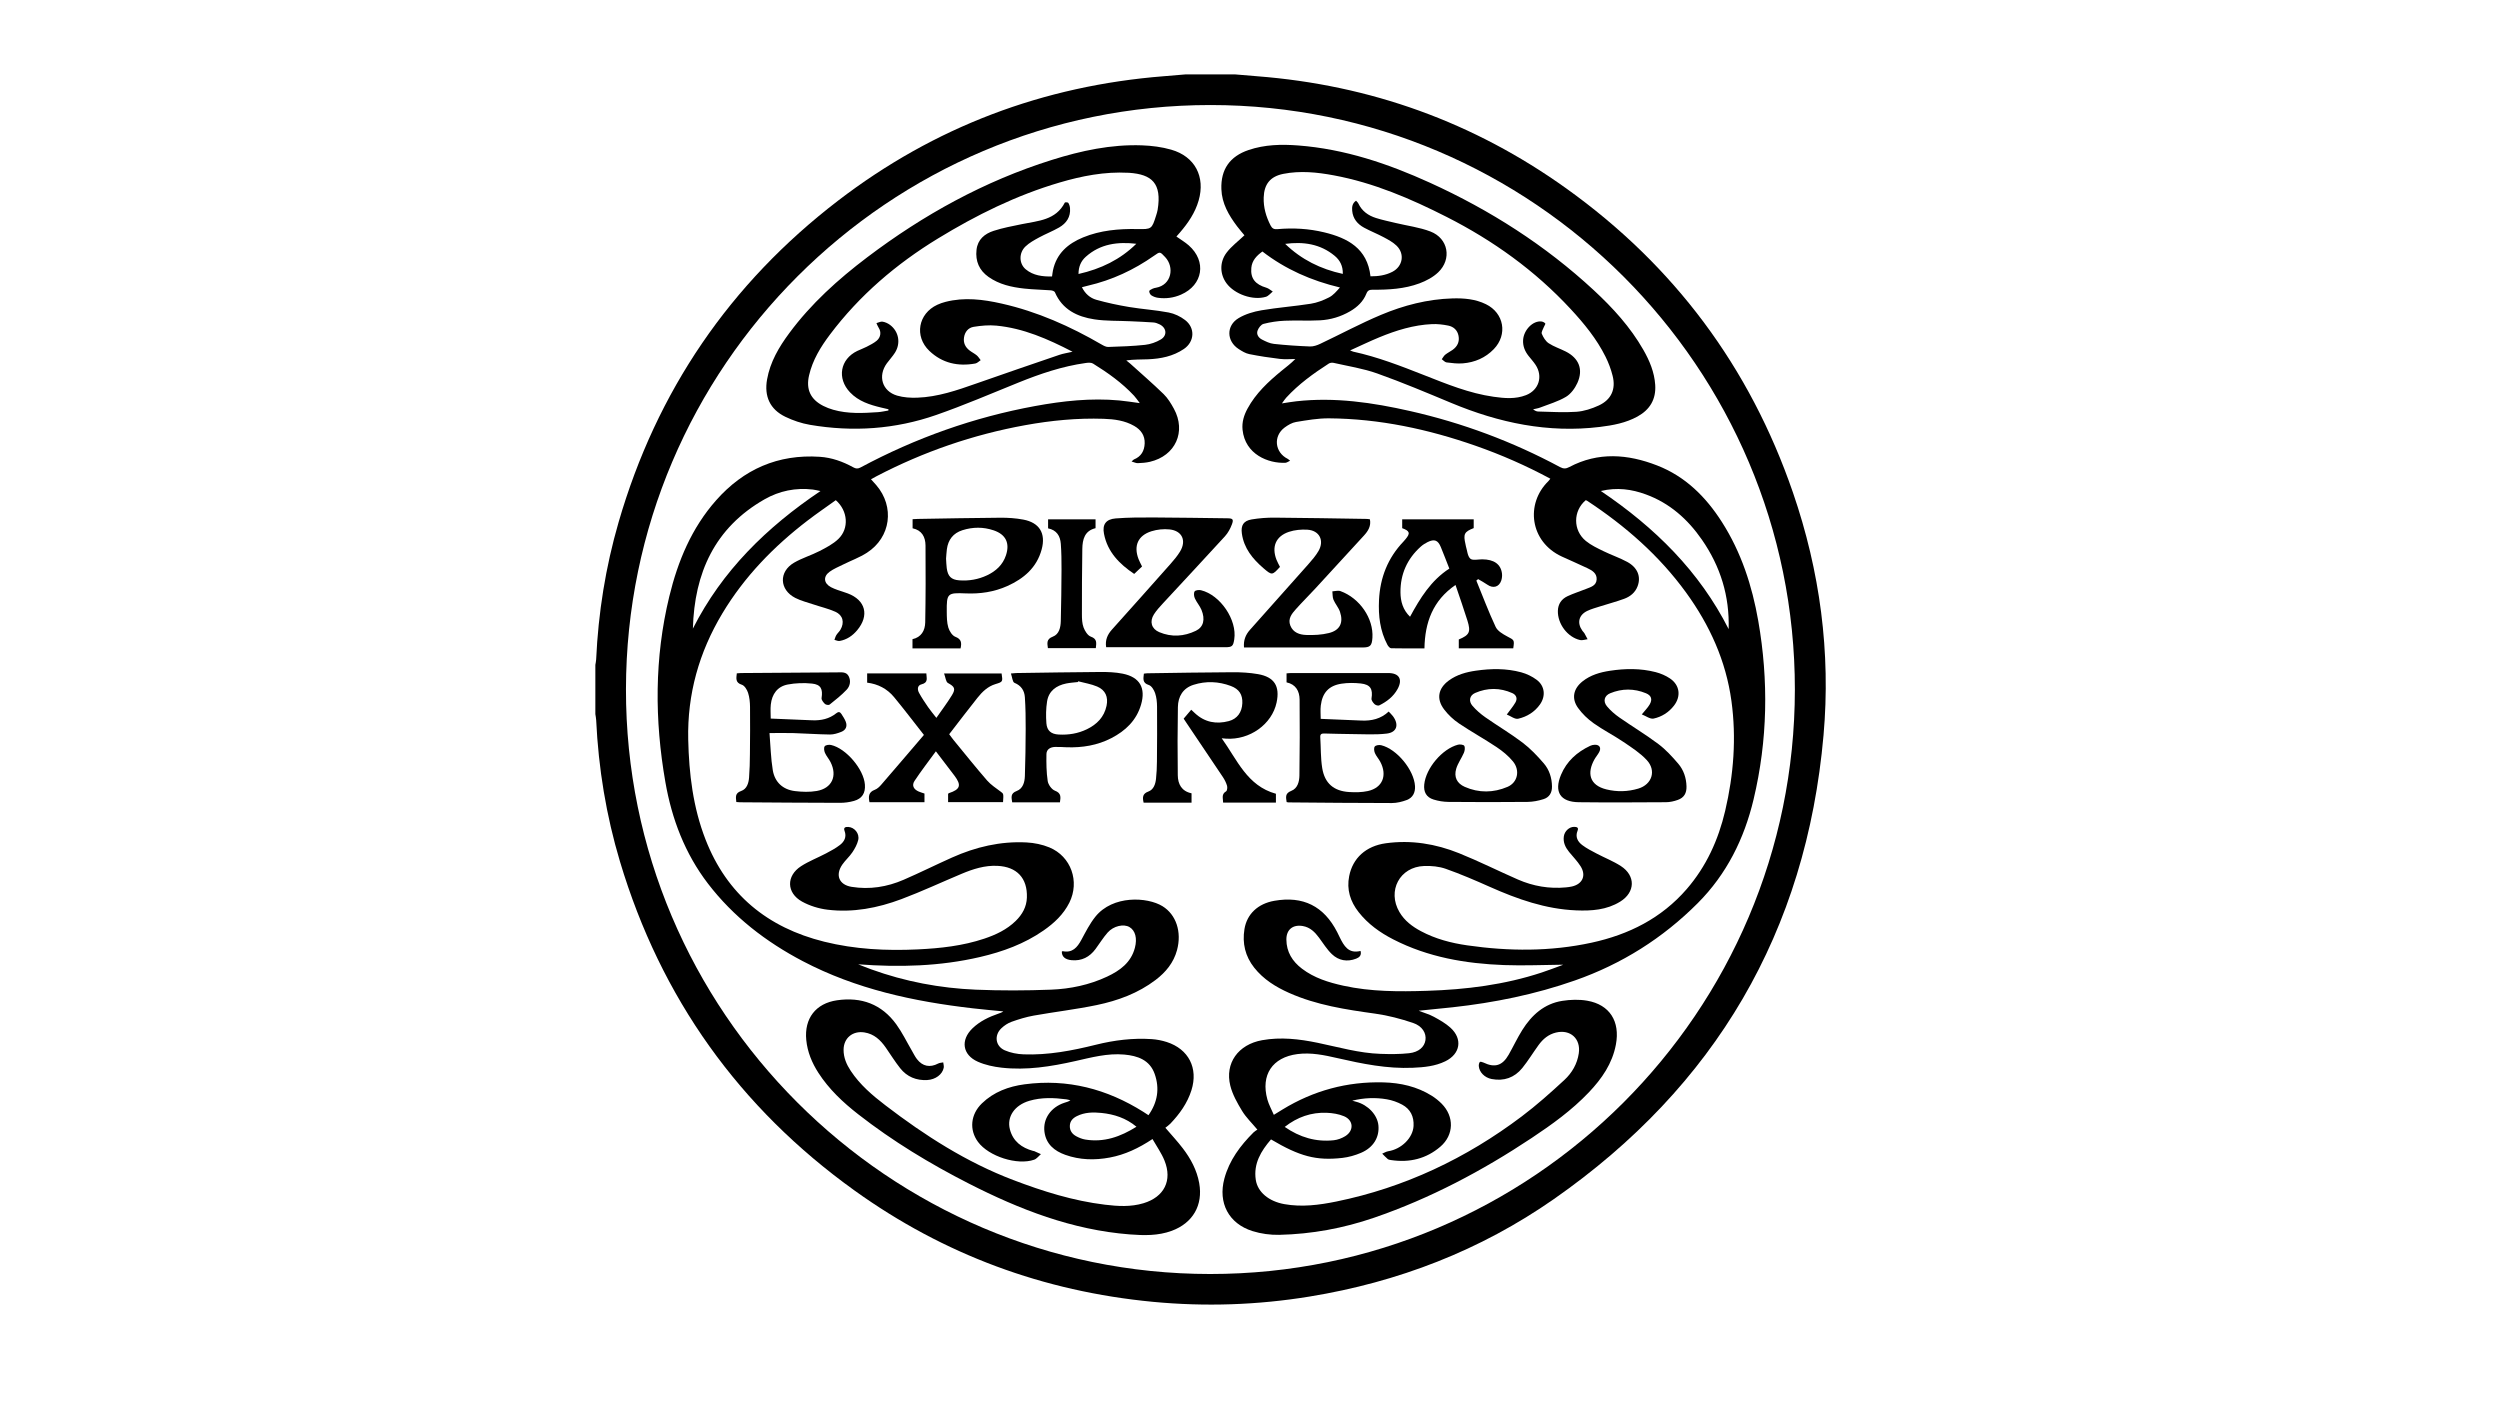 <?xml version="1.0" encoding="UTF-8"?><svg id="Layer_1" xmlns="http://www.w3.org/2000/svg" viewBox="0 0 1366 768"><g id="NQt9pS.tif"><g><path d="M674.82,40.65c3.98,.33,7.96,.69,11.95,1,62.01,4.79,118.48,25.12,169.01,61.28,58.9,42.15,100.32,97.63,123.89,166.19,14.78,42.99,20.69,87.3,16.71,132.59-9.45,107.47-59.17,191.94-147.42,253.52-40.19,28.04-85.04,45.31-133.45,53.21-28.42,4.64-56.96,5.61-85.65,2.87-59.73-5.71-114.18-25.81-162.87-60.76-63.08-45.27-105.91-105.28-128.22-179.75-7.55-25.21-11.78-51.03-13.02-77.33-.05-1.1-.3-2.19-.45-3.28,0-8.96,0-17.93,0-26.89,.15-1,.39-1.99,.44-3,1.16-25.45,5.16-50.46,12.25-74.92,20.78-71.69,60.81-130.42,120-175.79,52.5-40.24,112.01-62.74,178-67.95,3.98-.31,7.97-.66,11.95-1,8.96,0,17.92,0,26.89,0Zm-13.42,16.74c-175.94,0-319.1,143.05-319.37,319.12-.26,175.89,143.2,319.55,319.18,319.61,176.07,.06,319.4-143.16,319.51-319.28,.12-175.98-143.29-319.45-319.33-319.45Z"/><path d="M775.32,552.34c2.86,1.11,5.66,1.89,8.15,3.24,3.17,1.72,6.41,3.56,9.06,5.96,6.77,6.14,5.42,14.35-2.82,18.35-5.57,2.71-11.62,3.28-17.71,3.54-14.04,.62-27.65-2.16-41.22-5.27-7.19-1.65-14.41-3.18-21.88-2.21-13.69,1.79-20.1,11.37-16.41,24.79,.77,2.81,2.26,5.43,3.53,8.41,1.9-1.17,3.31-2.04,4.72-2.9,16.92-10.35,35.32-15.36,55.13-14.84,9.34,.25,18.33,2.25,26.39,7.28,1.96,1.22,3.82,2.71,5.45,4.35,6.95,7,6.78,17.07-.69,23.5-7.71,6.63-16.87,8.83-26.91,7.33-.64-.09-1.38-.19-1.85-.57-1.08-.89-2.02-1.95-3.02-2.94,1.1-.46,2.17-1.15,3.32-1.33,7.22-1.14,13.47-7.33,13.81-13.8,.28-5.15-1.72-9.22-6.22-11.65-2.57-1.39-5.49-2.43-8.37-2.92-6.26-1.08-12.57-.82-18.92,.75,.74,.2,1.49,.41,2.23,.61,6.44,1.73,11.55,7.19,12.08,12.93,.6,6.47-2.76,12.09-9.51,14.96-3.21,1.37-6.72,2.37-10.19,2.77-14.26,1.62-23.34-.83-38.99-10.11-5.46,6.35-9.66,13.23-8.32,22.1,1.01,6.69,7.11,11.75,15.6,13.27,9.54,1.71,19,.5,28.35-1.41,37.37-7.64,70.99-23.61,101.34-46.5,8.17-6.16,15.85-13.01,23.36-19.97,4.11-3.81,6.99-8.72,7.84-14.53,1.17-7.98-4.58-13.21-12.43-11.35-4.15,.99-7.15,3.54-9.56,6.86-3.01,4.15-5.68,8.57-8.89,12.54-4.28,5.28-10.03,7.29-16.75,6-3.84-.74-6.76-3.76-7-7.06-.06-.76,.13-1.71,.58-2.26,.22-.27,1.39,.04,2.01,.34,6.13,2.95,10.3,1.71,13.72-4.29,2.54-4.45,4.71-9.13,7.42-13.46,5.14-8.2,12.01-14.43,21.9-15.98,4.44-.69,9.19-.84,13.6-.08,12.29,2.14,18.05,11.32,15.68,23.94-1.95,10.42-7.71,18.69-14.81,26.16-9.26,9.74-20.09,17.52-31.22,24.92-26.98,17.93-55.43,33.01-86.12,43.56-16.76,5.76-34.09,8.96-51.82,9.35-4.85,.1-9.94-.59-14.57-2.04-13.07-4.11-18.95-15.45-15.4-28.67,2.7-10.05,8.72-18.05,15.94-25.26,.64-.64,1.49-1.09,2.1-1.52-3.07-3.69-6.18-6.65-8.33-10.19-2.63-4.33-5.25-8.96-6.46-13.81-3.05-12.3,4.29-22.52,17.4-24.87,10.16-1.82,20.29-.65,30.29,1.42,11.4,2.36,22.65,5.66,34.38,6.05,5.2,.17,10.46,.22,15.62-.35,5.32-.58,8.4-3.47,8.94-7.15,.55-3.75-1.67-7.69-6.84-9.42-6.67-2.24-13.58-4.07-20.53-5.04-16.11-2.24-32.12-4.66-47.13-11.34-7.31-3.26-14.02-7.41-19.08-13.81-4.92-6.23-6.58-13.33-5.32-21.06,1.35-8.28,7.4-13.89,16.3-15.46,15.72-2.78,27.1,2.89,34.38,17.13,.47,.91,.9,1.84,1.35,2.76,2.31,4.69,4.78,9.16,11.4,7.5,.69,2.49-.76,3.58-2.41,4.22-4.88,1.9-9.56,1.07-13.25-2.47-2.72-2.61-4.76-5.94-7.03-9-2.28-3.07-4.83-5.65-8.84-6.35-5.4-.95-9.03,1.9-8.99,7.39,.04,6.76,3.27,11.93,8.53,15.92,6.7,5.09,14.53,7.5,22.58,9.28,15.08,3.32,30.39,3.28,45.7,2.8,21.34-.67,42.4-3.28,62.77-10.02,3.8-1.26,7.54-2.7,11.31-4.08,.24-.09,.41-.35,.2-.17-10.44,.1-21.28,.61-32.1,.21-21.04-.78-41.56-4.28-60.56-14.02-7.28-3.73-13.86-8.43-18.98-14.96-4.56-5.81-6.59-12.29-5.13-19.64,1.95-9.86,9.16-16.44,20.02-17.94,13.82-1.91,27.23,.29,40.04,5.45,10.88,4.38,21.39,9.67,32.15,14.37,8.34,3.64,17.11,5.15,26.23,4.29,1.11-.11,2.23-.25,3.31-.5,5.76-1.34,7.87-6,4.7-11.03-1.77-2.82-4.19-5.23-6.3-7.84-2-2.47-3.33-5.18-2.87-8.48,.4-2.88,2.99-5.29,5.68-5.22,1.33,.03,2.58,.28,1.82,2.13-1.37,3.35,.09,5.96,2.59,7.84,2.43,1.84,5.21,3.23,7.92,4.66,4.36,2.3,9.03,4.11,13.15,6.78,8.16,5.28,7.93,14.33-.37,19.45-7.37,4.55-15.63,5.12-24.05,4.77-16.72-.69-32.1-6.14-47.19-12.86-7.91-3.52-15.88-6.96-24.03-9.84-3.68-1.3-7.88-1.69-11.82-1.55-13.37,.45-20.31,13.59-13.52,25.17,2.79,4.75,7.02,7.93,11.78,10.46,7.92,4.22,16.49,6.47,25.29,7.73,22.7,3.27,45.39,3.43,67.92-1.46,20.3-4.41,38.14-13.32,51.96-29.27,10.74-12.4,17.31-26.91,21.03-42.75,4.65-19.79,6.18-39.81,3.43-60.02-2.99-21.93-11.87-41.46-24.78-59.26-14.72-20.29-33.27-36.47-54.11-50.18-.22-.14-.48-.22-.71-.31-6.96,5.87-7.08,16.44,.05,22.29,2.83,2.32,6.3,3.94,9.63,5.57,4.26,2.09,8.81,3.62,12.97,5.87,5.7,3.09,7.64,8.1,5.66,13.33-1.32,3.48-4.05,5.64-7.36,6.85-4.28,1.57-8.7,2.72-13.05,4.11-2.39,.76-4.85,1.42-7.1,2.5-4.72,2.28-5.68,6.66-2.59,10.92,.33,.45,.78,.82,1.06,1.3,.62,1.06,1.16,2.16,1.73,3.24-1.38,.17-2.86,.74-4.13,.45-6.87-1.57-12.31-8.89-12.11-15.98,.1-3.75,2.01-6.44,5.26-7.97,3.28-1.54,6.77-2.61,10.13-3.97,2.57-1.03,5.65-1.77,5.8-5.26,.15-3.34-2.48-4.86-5.03-6.08-4.62-2.22-9.34-4.21-13.99-6.36-17.47-8.06-19.99-28.83-7.4-41.15,.39-.38,.68-.85,1.11-1.39-13.2-7.11-26.75-13.06-40.75-17.96-25.96-9.08-52.59-14.81-80.19-15.02-6-.05-12.04,1.02-17.99,1.99-2.19,.36-4.38,1.66-6.22,3.01-6.37,4.71-5.45,13.58,1.64,17.13,.31,.16,.56,.43,1.33,1.03-1.09,.49-1.81,1.08-2.56,1.12-9.3,.46-22.06-4.56-23.43-18.05-.42-4.15,.77-7.96,2.71-11.54,4.54-8.38,11.37-14.72,18.61-20.67,2.45-2.01,5.01-3.88,7.51-6.43-2.81,0-5.65,.27-8.42-.06-5.61-.67-11.22-1.51-16.76-2.63-2.03-.41-3.98-1.61-5.76-2.76-6.68-4.31-6.91-12.81-.03-16.91,3.72-2.22,8.23-3.55,12.55-4.28,8.91-1.51,17.96-2.16,26.89-3.57,3.43-.54,6.85-1.88,9.96-3.46,2.29-1.16,4.07-3.31,5.95-5.42-15.6-3.72-29.71-9.9-42.36-19.66-3.16,2.29-5.7,4.92-6.06,8.95-.52,5.77,2.13,9.05,8.23,10.84,1.26,.37,2.32,1.37,3.48,2.08-1.24,.99-2.33,2.45-3.74,2.88-7.13,2.15-17.19-1.43-21.57-7.43-3.57-4.89-3.87-11.48,.11-16.72,2.64-3.48,6.29-6.18,9.73-9.46-1.02-1.25-2.61-3.04-4.04-4.94-4.53-6.04-8.3-12.44-8.56-20.28-.36-10.8,4.6-17.89,14.86-21.37,8.84-3,17.97-3.19,27.13-2.49,25.36,1.94,49.06,9.93,72.01,20.38,32.83,14.95,62.94,34.13,89.46,58.7,10.44,9.67,20,20.14,27.11,32.6,3.4,5.96,6.03,12.2,6.48,19.17,.51,7.84-2.91,13.51-9.65,17.24-6.4,3.54-13.46,4.83-20.62,5.71-28.29,3.45-55.08-2.24-81.09-13.08-13.41-5.59-26.82-11.25-40.5-16.12-7.67-2.74-15.87-3.98-23.86-5.81-.81-.19-1.93-.06-2.61,.37-8.41,5.41-16.51,11.25-23.31,18.67-.72,.78-1.28,1.7-2.33,3.11,3.1-.46,5.45-.89,7.83-1.15,21.07-2.36,41.7,.68,62.16,5.32,28.7,6.5,56.05,16.71,81.98,30.63,1.88,1.01,3.22,.95,5.09-.04,15.79-8.36,31.9-7.08,47.9-.87,15.47,6,26.68,17.18,35.46,30.94,10.55,16.53,16.5,34.83,19.85,53.99,5.7,32.66,5.14,65.24-2.55,97.53-5.12,21.53-14.72,40.88-30.5,56.7-19.14,19.19-41.54,33.29-67.16,42.27-21.67,7.6-44,12.13-66.78,14.64-6.08,.67-12.16,1.24-18.46,1.88Zm-26.48-401.36c4.21,.02,8.23-.54,11.95-2.46,5.69-2.94,6.89-9.8,2.3-14.27-1.96-1.9-4.51-3.27-6.95-4.58-3.53-1.89-7.28-3.35-10.8-5.26-3.61-1.96-6.12-4.92-6.5-9.21-.18-2.04-.03-4.07,2.1-5.54,.48,.57,1.01,.98,1.26,1.52,1.96,4.19,5.43,6.61,9.65,7.94,3.54,1.12,7.2,1.87,10.82,2.74,6.32,1.52,12.91,2.33,18.93,4.64,9.75,3.74,11.81,15.07,4.22,22.31-2.8,2.67-6.55,4.65-10.22,6.02-8.22,3.07-16.93,3.53-25.64,3.48-1.7,0-2.66,.36-3.35,2.1-1.71,4.33-4.96,7.38-8.93,9.69-5.09,2.96-10.65,4.62-16.47,4.93-6.41,.34-12.86-.06-19.28,.22-3.87,.17-7.79,.75-11.54,1.72-1.35,.35-2.73,2.21-3.26,3.68-.73,2.04,.54,3.92,2.4,4.87,2.05,1.05,4.26,2.14,6.49,2.38,6.57,.72,13.18,1.16,19.78,1.41,1.83,.07,3.82-.62,5.52-1.42,11.11-5.25,21.96-11.1,33.27-15.85,12.41-5.21,25.43-8.59,39.04-8.99,6.3-.18,12.52,.34,18.29,3.17,9.9,4.84,11.96,16.61,4.29,24.55-4.6,4.76-10.39,7.25-16.91,7.77-2.94,.24-5.95-.13-8.89-.51-.93-.12-1.75-1.14-2.62-1.75,.62-.83,1.1-1.83,1.88-2.46,1.22-.99,2.68-1.69,3.97-2.6,2.68-1.89,3.94-4.45,3.3-7.74-.6-3.09-2.7-4.98-5.61-5.57-2.89-.59-5.91-.94-8.84-.81-10.09,.45-19.62,3.41-28.88,7.23-5.22,2.15-10.3,4.62-15.92,7.15,.99,.39,1.33,.58,1.68,.66,13.35,2.89,26.03,7.83,38.69,12.81,12.41,4.88,24.75,9.97,38.07,11.85,5.93,.84,11.92,1.37,17.69-.89,7.03-2.75,9.38-10.25,5.21-16.56-1.13-1.7-2.52-3.23-3.8-4.84-2.04-2.57-3.22-5.44-3-8.79,.37-5.52,5.43-10.62,10.05-10.05,.75,.09,1.61,.53,2.07,1.09,.2,.25-.51,1.2-.75,1.86-.46,1.27-1.55,2.83-1.16,3.77,.8,1.93,2.07,4.05,3.75,5.16,2.85,1.87,6.21,2.95,9.28,4.5,7.26,3.65,9.76,9.82,6.4,17.23-1.32,2.91-3.58,5.99-6.25,7.57-4.33,2.57-9.33,4.01-14.08,5.84-1.23,.48-2.58,.65-3.87,.96,.97,.75,1.85,1.19,2.74,1.21,6.98,.15,13.99,.64,20.93,.15,4.16-.3,8.43-1.69,12.25-3.46,6.83-3.16,9.39-8.92,7.55-16.19-.9-3.58-2.22-7.13-3.87-10.44-4.86-9.78-11.73-18.15-19.11-26.11-19.44-20.97-42.29-37.36-67.72-50.28-19.68-9.99-39.84-18.66-61.68-22.72-9.11-1.69-18.31-2.63-27.53-.81-7.14,1.41-10.52,5.61-10.75,12.9-.18,5.47,1.29,10.48,3.76,15.3,.86,1.68,1.88,2.18,3.74,2.01,8.61-.77,17.19-.29,25.58,1.75,12.87,3.12,23.55,8.79,25.27,24.01Zm125.86,117.3c29.59,19.98,53.84,43.9,69.83,75.47,.56-18.03-4.48-34.24-14.59-48.84-7.76-11.21-17.62-20-30.61-24.75-7.73-2.83-15.67-4-24.63-1.88Zm-172.74,347.46c8.26,5.71,17.07,8.33,26.81,7.29,2.14-.23,4.39-1.08,6.24-2.21,4.86-2.98,4.62-8.69-.61-10.9-2.91-1.23-6.27-1.76-9.46-1.89-8.46-.33-16.05,2.3-22.98,7.72Zm.25-482.5c8.87,8.59,19.37,13.79,31.5,16.42,.12-4.37-1.59-7.52-4.47-9.9-7.9-6.54-17.15-7.81-27.02-6.51Z"/><path d="M618.27,252.19c.78-.69,1-1.01,1.3-1.14,3.94-1.58,5.72-4.68,5.88-8.73,.17-4.35-2.03-7.47-5.7-9.58-5.17-2.98-10.9-3.71-16.72-3.91-14.43-.48-28.72,.92-42.89,3.49-28.45,5.17-55.49,14.49-81.14,27.86-.97,.51-1.92,1.05-3.09,1.69,1.06,1.18,2,2.17,2.89,3.21,10.15,11.83,7.97,28.51-5.12,36.95-4.04,2.6-8.67,4.28-13,6.43-2.5,1.24-5.14,2.32-7.37,3.94-3.64,2.64-3.22,6.31,.72,8.43,1.14,.61,2.38,1.07,3.6,1.52,1.84,.66,3.73,1.19,5.56,1.88,9.78,3.67,11.93,12.06,5.17,20.13-2.53,3.02-5.66,5.16-9.59,5.86-.88,.16-1.89-.39-2.84-.61,.34-.88,.57-1.83,1.06-2.62,.63-1.02,1.6-1.84,2.21-2.87,2.34-3.98,1.42-7.99-2.77-9.86-3.8-1.7-7.93-2.64-11.9-3.98-3.35-1.13-6.85-1.98-9.97-3.57-8.74-4.46-9.13-14.33-.67-19.26,4.4-2.56,9.42-4.04,13.96-6.38,3.6-1.86,7.38-3.82,10.25-6.59,5.95-5.74,5.21-15.39-1.41-21.18-5.11,3.68-10.42,7.29-15.5,11.19-18.46,14.15-34.45,30.6-46.48,50.65-12.73,21.22-19.21,44.12-18.66,68.98,.42,18.69,2.62,37.04,9.45,54.57,11.72,30.07,33.86,48.14,64.84,55.85,16.81,4.18,33.91,5.03,51.14,4.21,12.33-.59,24.55-1.92,36.34-5.87,6.33-2.12,12.3-4.93,17.16-9.67,3.59-3.51,5.95-7.66,6.12-12.8,.35-10.64-5.49-16.82-16.13-17.31-6.9-.32-13.27,1.72-19.49,4.33-11,4.61-21.82,9.68-32.97,13.86-12.95,4.86-26.46,7.46-40.34,5.77-4.78-.58-9.75-2.11-13.95-4.44-8.54-4.76-8.69-14.05-.52-19.33,4.27-2.76,9.13-4.61,13.66-7,2.63-1.39,5.29-2.81,7.62-4.62,2.39-1.86,3.72-4.39,2.49-7.65-.74-1.97,.6-2.26,2.08-2.17,3.36,.19,6.21,3.65,5.38,7.15-.56,2.36-1.82,4.66-3.19,6.7-1.6,2.39-3.85,4.33-5.49,6.7-3.96,5.73-1.82,11.05,5.04,12.17,9.83,1.6,19.39,.08,28.46-3.86,8.89-3.85,17.57-8.18,26.42-12.14,12.95-5.8,26.5-9.01,40.74-8.26,4.2,.22,8.58,1.11,12.46,2.71,11.9,4.93,16.69,18.64,10.93,30.19-3.22,6.44-8.32,11.2-14.13,15.23-10.5,7.3-22.29,11.58-34.63,14.46-21.94,5.12-44.15,5.69-66.63,4,2.37,.92,4.73,1.89,7.12,2.75,18.48,6.69,37.61,10.29,57.17,11.11,13.68,.57,27.43,.52,41.11-.01,10.55-.41,20.93-2.59,30.61-7.12,7.03-3.29,13.07-7.68,15.19-15.75,1.36-5.19,.23-9.46-2.97-11.33-3.15-1.84-8.68-.66-11.92,3-2.46,2.78-4.4,6.01-6.63,9-3.24,4.37-7.53,6.61-13.04,6.1-3.58-.33-5.36-1.94-5.37-4.63,.14-.11,.31-.33,.43-.31,5.36,1.12,8-2.02,10.26-6.19,2.34-4.33,4.59-8.82,7.64-12.63,9.54-11.88,28.42-10.83,36.68-5.75,7.46,4.59,10.63,14.05,7.94,24-1.86,6.89-6.14,12.07-11.69,16.29-9.56,7.27-20.61,11.32-32.16,13.73-11.39,2.37-23,3.72-34.46,5.76-4.1,.73-8.15,1.98-12.08,3.38-2.04,.73-4.03,2.05-5.6,3.56-4.04,3.86-3.24,9.79,1.88,12.03,3.15,1.38,6.8,2.07,10.26,2.2,13.45,.5,26.54-2.02,39.53-5.25,10.01-2.49,20.18-3.76,30.51-3.07,2.76,.19,5.56,.73,8.2,1.58,11.98,3.87,17.28,14.29,13.5,26.32-2.23,7.11-6.47,12.98-11.54,18.3-.83,.87-1.87,1.55-2.72,2.24,3.4,3.98,6.64,7.45,9.5,11.19,4.35,5.68,7.71,11.92,8.99,19.05,2.17,12.09-3.49,21.81-15.01,26.07-7.48,2.76-15.19,2.56-22.95,1.96-31.47-2.44-60.18-13.63-87.94-27.79-21.24-10.83-41.56-23.14-60.37-37.82-8.35-6.51-16.03-13.72-21.82-22.71-3.52-5.48-5.97-11.35-6.61-17.93-1.14-11.73,5.14-19.99,16.81-21.68,13.32-1.93,24.41,2.13,32.39,13.16,3.26,4.5,5.71,9.6,8.53,14.42,.89,1.53,1.66,3.15,2.73,4.54,3.09,4.04,7.16,4.79,11.62,2.44,.81-.43,1.83-.43,2.76-.63,.11,.98,.45,2.02,.27,2.95-.72,3.65-4.5,6.45-9,6.7-5.99,.33-11.07-1.76-14.79-6.46-2.83-3.57-5.25-7.48-7.85-11.23-2.91-4.18-6.39-7.5-11.72-8.33-6.38-.99-11.33,3.06-11.36,9.51-.02,4.26,1.61,8.01,3.91,11.49,5.02,7.6,11.85,13.41,18.98,18.86,21.56,16.5,44.26,31.07,69.8,40.79,16.25,6.18,32.76,11.38,50.09,13.48,7.06,.86,14.14,1.3,21.1-.8,11.29-3.41,15.88-12.41,11.46-23.33-1.65-4.07-4.28-7.75-6.55-11.74-7.6,5.04-15.07,8.56-23.35,10.11-8.21,1.54-16.37,1.36-24.3-1.48-5.95-2.13-10.5-5.82-11.38-12.56-.93-7.13,3.52-13.48,10.92-15.9,1.05-.34,2.13-.58,3.26-1.34-.73-.18-1.45-.42-2.18-.52-6.8-.89-13.6-1.16-20.26,.8-8.04,2.37-12.42,8.71-10.62,15.63,1.69,6.48,6.41,10.04,12.68,11.75,.18,.05,.39,.02,.55,.09,1.24,.55,2.47,1.11,3.71,1.67-1.22,1.04-2.27,2.54-3.68,3.04-9.21,3.23-24.85-1.82-30.68-9.71-4.88-6.6-4.09-15.04,2.11-21.05,6.5-6.3,14.64-9.28,23.37-10.44,23.45-3.12,44.96,2.54,64.83,15.04,.86,.54,1.71,1.12,2.82,1.84,4.99-7.03,6.19-14.6,3.4-22.53-2.7-7.67-9.31-9.94-16.65-10.6-9.18-.82-17.97,1.59-26.79,3.57-13.26,2.99-26.61,5.13-40.22,3.59-4.39-.5-8.91-1.46-12.92-3.23-8.49-3.74-9.63-11.85-2.97-18.27,4.05-3.9,9.01-6.25,14.25-8.05,.86-.3,1.74-.55,2.58-1.2-5.53-.55-11.08-1.03-16.6-1.67-32.34-3.73-63.86-10.51-92.97-25.78-20.13-10.57-37.9-24.23-51.81-42.39-12.56-16.4-19.75-35.28-23.26-55.45-5.91-33.9-6.02-67.8,2.14-101.42,4.69-19.33,12.21-37.43,25.59-52.55,15.02-16.98,33.83-25.28,56.64-23.77,6.51,.43,12.58,2.6,18.27,5.74,1.46,.81,2.53,.89,4.06,.06,30.05-16.1,61.82-27.39,95.35-33.54,15.17-2.78,30.47-4.47,45.94-3.05,3.5,.32,6.98,.9,11.23,1.46-1.3-1.69-2.13-2.97-3.15-4.06-6.55-7.02-14.3-12.53-22.41-17.55-1.02-.63-2.68-.5-3.99-.31-12.74,1.78-24.8,5.87-36.68,10.67-14.94,6.04-29.77,12.41-44.98,17.72-22.43,7.82-45.59,9.4-69.01,5.39-4.62-.79-9.25-2.36-13.47-4.4-8.4-4.07-11.6-11.2-9.96-20.42,1.7-9.54,6.47-17.63,12.11-25.25,11.93-16.14,26.7-29.42,42.6-41.46,30.73-23.25,64.06-41.65,100.94-53.23,15.99-5.02,32.32-8.55,49.2-7.95,5.36,.19,10.84,.89,15.98,2.37,12.97,3.72,18.72,14.77,14.98,27.77-1.92,6.69-5.75,12.29-10.22,17.49-.65,.76-1.32,1.5-1.93,2.2,2.4,1.7,4.75,3.08,6.76,4.85,9.85,8.69,7.77,21.66-4.24,26.89-4.03,1.76-8.26,2.33-12.6,1.73-1.25-.17-2.56-.65-3.61-1.34-.65-.43-1.18-1.52-1.16-2.3,0-.46,1.14-.98,1.84-1.33,.57-.29,1.24-.41,1.88-.53,8.53-1.53,10.16-11.26,4.97-16.75-2.85-3.01-2.74-3.07-6.03-.75-11.03,7.76-23.04,13.35-36.2,16.39-.98,.23-1.96,.5-3.24,.83,1.72,3.52,4.45,5.9,7.84,6.86,5.89,1.66,11.91,2.94,17.95,3.95,7.17,1.19,14.46,1.64,21.59,3,3.17,.6,6.44,2.16,9.01,4.14,5.61,4.32,5.15,11.83-.67,15.79-5.9,4.01-12.65,5.36-19.64,5.64-3.88,.16-7.77,.03-11.84,.62,.68,.55,1.38,1.06,2.03,1.64,6.15,5.56,12.43,10.98,18.37,16.76,2.29,2.23,4.05,5.14,5.61,7.99,6.85,12.52,.87,25.73-13.07,29-2.16,.51-4.42,.66-6.65,.75-.96,.04-1.94-.49-3.37-.89Zm-132.87-27.87c.02-.23,.04-.47,.06-.7-1.3-.3-2.61-.6-3.91-.91-6.32-1.51-12.45-3.44-17.09-8.33-7.26-7.64-5.41-18.11,3.96-22.63,1.68-.81,3.46-1.41,5.11-2.27,1.89-.99,3.86-1.94,5.48-3.29,2.29-1.89,2.57-4.87,1.12-7.05-.52-.79-.84-1.72-1.25-2.58,1.12-.3,2.31-.97,3.36-.8,1.41,.23,2.87,.88,4.03,1.74,4.85,3.59,6.01,10.06,2.73,15.22-1.29,2.04-2.98,3.82-4.41,5.78-5.06,6.94-2.6,15.25,5.58,17.66,3.5,1.03,7.36,1.27,11.04,1.14,11.23-.4,21.74-4.05,32.22-7.74,15.11-5.31,30.26-10.5,45.42-15.67,2.11-.72,4.37-1.04,7.19-1.69-13.58-7.04-26.88-12.85-41.6-14.27-4.1-.4-8.36,0-12.44,.66-2.9,.47-4.81,2.72-5.27,5.85-.43,2.99,.75,5.3,3.05,7.07,1.25,.97,2.71,1.66,3.92,2.67,.85,.71,1.43,1.73,2.14,2.62-.97,.63-1.87,1.63-2.91,1.82-9.46,1.72-18.08-.16-25.14-6.9-8.32-7.96-6.09-20.35,4.35-25.19,1.43-.66,2.94-1.19,4.47-1.58,10.33-2.66,20.58-1.36,30.74,.94,19.46,4.39,37.45,12.42,54.63,22.4,1.09,.63,2.39,1.33,3.56,1.29,6.71-.23,13.44-.43,20.1-1.15,2.96-.32,6.05-1.41,8.61-2.93,3.73-2.22,3.18-6.48-.77-8.32-1-.47-2.1-.9-3.18-.98-4.27-.3-8.55-.47-12.83-.67-6.51-.31-13.1-.06-19.51-1.03-9.38-1.43-17.49-5.32-21.57-14.83-.25-.57-1.45-.97-2.25-1.03-4.84-.37-9.7-.43-14.52-.96-6.9-.76-13.65-2.25-19.47-6.35-5.11-3.6-7.26-8.6-6.58-14.8,.62-5.69,4.46-8.8,9.36-10.39,5.02-1.63,10.27-2.6,15.46-3.67,8.87-1.83,18.48-2.11,23.44-11.78,.12-.24,1.67-.19,1.89,.16,.53,.82,.85,1.87,.94,2.86,.41,4.85-1.99,8.3-5.95,10.59-3.54,2.04-7.4,3.52-11,5.48-2.6,1.42-5.3,2.89-7.4,4.91-3.69,3.55-3.53,9.41,.15,12.47,4.17,3.46,9.19,3.99,14.38,3.92,.2-1.37,.3-2.39,.51-3.38,1.96-9.22,8.2-14.58,16.46-17.98,9.5-3.9,19.52-4.74,29.66-4.56,7.77,.14,7.88,.09,10.27-7.5,.31-.98,.62-1.96,.79-2.97,2.41-14.58-3.2-19.41-15.55-20.26-.19-.01-.37-.01-.56-.02-12.85-.68-25.27,1.73-37.49,5.34-23.6,6.96-45.47,17.77-66.37,30.54-22.82,13.93-42.91,31.06-59.07,52.53-5.07,6.73-9.46,13.89-11.4,22.25-1.78,7.64,.74,13.13,7.72,16.7,1.73,.89,3.58,1.58,5.45,2.12,8.04,2.3,16.26,1.88,24.46,1.32,1.9-.13,3.77-.58,5.65-.88Zm-106.81,119.15c15.96-31.56,40.27-55.34,69.72-75.16-1.83-.36-2.97-.67-4.13-.81-9.39-1.14-18.35,.72-26.42,5.32-27.26,15.55-38.34,40.29-39.17,70.64Zm242.36,272.17c-5.73-4.76-12.21-6.82-19.14-7.53-4.56-.47-9.15-.38-13.4,1.74-2.19,1.09-3.8,2.68-3.86,5.36-.06,2.64,1.33,4.46,3.49,5.63,1.53,.83,3.23,1.53,4.94,1.81,10.21,1.68,19.23-1.51,27.98-7Zm-31.66-465.93c12.24-2.76,22.81-7.86,31.59-16.51-10.16-1.18-19.69,0-27.63,7.12-2.58,2.31-3.94,5.33-3.96,9.38Z"/><path d="M624.87,438.57c-.66-2.9-.64-4.91,2.63-6.09,2.82-1.02,3.83-4.01,4.14-6.87,.35-3.14,.48-6.32,.51-9.49,.09-9.99,.14-19.98,.06-29.97-.02-2.49-.27-5.09-1.06-7.42-.58-1.72-1.93-3.97-3.41-4.43-3.69-1.14-2.98-3.54-2.73-6.21,.68-.08,1.31-.2,1.94-.21,15.49-.22,30.98-.51,46.48-.57,4.64-.02,9.35,.23,13.92,1.03,8.97,1.56,12.08,6.58,10.18,15.51-2.53,11.91-14.71,20.61-27.66,19.75-.54-.04-1.09-.1-2.33-.21,8.53,11.87,13.87,25.98,29.62,30.32v4.82h-28.85c.03-2.23-1.13-4.54,1.63-6.15,.59-.35,.79-2.12,.52-3.04-.49-1.66-1.31-3.29-2.27-4.74-6.57-9.86-13.21-19.67-19.83-29.5-.52-.77-1.02-1.54-1.61-2.43,1.36-1.61,2.68-3.16,4.13-4.87,.78,.73,1.43,1.34,2.09,1.95,5.35,4.94,11.64,6.07,18.48,4.25,4.6-1.23,7.16-4.86,7.36-9.76,.19-4.66-1.67-7.71-6.32-9.44-6.66-2.48-13.52-2.78-20.32-.63-5.82,1.84-8.47,6.4-8.57,12.17-.22,12.41-.23,24.83-.06,37.24,.06,4.84,2.06,8.74,7.52,9.88v5.12h-26.19Z"/><path d="M766.16,288.6v-4.85h39.07v4.81c-5.17,2.01-5.78,3.23-4.47,8.88,.08,.36,.11,.74,.22,1.1,.73,2.31,.85,5.31,2.4,6.71,1.25,1.13,4.24,.36,6.46,.37,6.43,0,10.22,2.64,10.84,7.75,.15,1.25,0,2.64-.39,3.84-1.2,3.58-4.48,4.45-7.58,2.27-1.6-1.13-3.37-2.04-5.06-3.05-.33,.27-.65,.54-.98,.8,3.47,8.47,6.68,17.05,10.56,25.32,1.05,2.24,3.91,3.91,6.29,5.18,3.89,2.06,4.01,1.83,3.32,6.53h-29.76c0-1.61,0-3.23,0-4.85,5.82-2.43,6.67-4.05,4.73-10.3-1.98-6.38-4.23-12.68-6.52-19.48-12.4,8.51-16.72,20.43-16.97,34.66-6.13,0-12.17,.06-18.2-.08-.7-.02-1.6-1.08-2.02-1.86-4.07-7.65-5.01-15.89-4.61-24.42,.58-12.33,4.81-23.08,13.39-32.05,.39-.4,.74-.84,1.1-1.27,2.72-3.22,2.36-4.52-1.83-6.02Zm25.75,22.07c-1.58-4.01-3.06-7.91-4.65-11.77-1.57-3.8-3.54-4.53-7.25-2.68-1.32,.66-2.62,1.48-3.71,2.46-7.42,6.65-11.16,15.04-11.08,24.98,.04,4.92,1.31,9.57,5.23,13.33,5.51-10.15,11.43-19.82,21.46-26.31Z"/><path d="M604.4,353.65c-.61-3.98,.75-6.95,3.17-9.65,10.72-11.95,21.41-23.92,32.05-35.94,1.85-2.09,3.67-4.27,5.12-6.63,3.67-5.98,1.23-11.42-5.7-12.16-3.23-.34-6.77,.03-9.87,1-7.4,2.32-9.84,7.96-7.08,15.19,.5,1.3,1.19,2.52,1.93,4.06-1.25,1.18-2.64,2.5-4.3,4.07-8.12-5.46-14.59-12.03-16.5-21.94-.99-5.11,1.09-7.97,6.4-8.39,6.96-.54,13.97-.55,20.95-.52,13.34,.05,26.68,.3,40.03,.45,2.93,.03,3.55,.5,2.56,3.21-.87,2.38-2.17,4.79-3.87,6.65-11.19,12.27-22.56,24.39-33.83,36.59-1.77,1.91-3.56,3.86-4.95,6.04-2.5,3.92-1.35,7.93,2.89,9.72,6.73,2.83,13.55,2.4,20.04-.75,4.16-2.02,5.19-6.19,3.05-11.42-.91-2.21-2.62-4.08-3.61-6.27-.51-1.11-.71-2.87-.15-3.8,.42-.69,2.37-.93,3.47-.67,10.61,2.58,19.82,16.24,18.2,26.81-.58,3.82-1.18,4.34-5.02,4.34-20.53,0-41.06,0-61.6,0h-3.39Z"/><path d="M679.72,353.79c-.34-3.92,.85-6.96,3.28-9.67,10.64-11.89,21.25-23.8,31.82-35.75,2.03-2.3,4.08-4.67,5.61-7.3,3.31-5.72,.5-11.23-6.05-11.64-3.36-.21-6.97,.12-10.13,1.18-7.16,2.42-9.5,8.08-6.81,15.15,.52,1.38,1.29,2.66,1.94,3.99-4.21,4.64-4.37,4.72-9.01,.73-5.91-5.09-10.73-10.93-11.82-19.02-.6-4.44,.92-6.89,5.34-7.64,4.11-.69,8.34-1.01,12.51-.98,16.79,.12,33.57,.44,50.36,.7,.54,0,1.08,.13,1.76,.21,.73,3.68-.99,6.39-3.21,8.83-8.86,9.72-17.77,19.4-26.69,29.07-3.48,3.77-7.14,7.38-10.55,11.2-2.24,2.51-4.51,5.25-3.02,9,1.53,3.84,5.1,4.98,8.65,5.1,4.14,.14,8.43-.05,12.42-1.05,6.04-1.51,8.04-5.65,6.05-11.59-.78-2.33-2.58-4.3-3.55-6.59-.58-1.38-.44-3.06-.62-4.6,1.49-.07,3.14-.6,4.43-.13,10.59,3.86,18.13,15,17.46,25.47-.28,4.42-1.23,5.33-5.49,5.33-20.53,0-41.05,0-61.58,0h-3.11Z"/><path d="M897.05,390.38c1.69-2.1,3.25-3.62,4.31-5.43,1.63-2.77,.98-4.92-1.99-6.15-6.48-2.68-13.12-2.67-19.58,0-3.21,1.33-4,4.43-1.75,7.12,1.94,2.33,4.32,4.39,6.81,6.13,7.03,4.91,14.41,9.33,21.26,14.47,4.05,3.04,7.57,6.89,10.88,10.76,2.95,3.45,4.39,7.75,4.51,12.39,.1,3.69-1.3,6.17-4.74,7.4-2.07,.74-4.35,1.25-6.54,1.26-15.86,.1-31.72,.19-47.57,0-10.12-.12-13.63-5.64-9.71-14.99,3.1-7.39,8.72-12.42,15.89-15.8,.74-.35,1.6-.56,2.42-.6,2.68-.13,3.81,1.6,2.56,3.97-.73,1.39-1.81,2.61-2.58,3.98-4.19,7.44-2.86,14.14,6.51,16.44,5.83,1.43,11.7,1.27,17.42-.44,7.5-2.24,9.98-9.83,4.63-15.59-3.61-3.89-8.27-6.88-12.72-9.89-5.32-3.6-11.1-6.53-16.33-10.24-3.21-2.28-6.21-5.16-8.49-8.35-3.72-5.19-2.56-10.55,2.46-14.53,4.37-3.47,9.54-4.95,14.95-5.78,8.38-1.28,16.75-1.38,24.99,.74,2.74,.71,5.51,1.89,7.85,3.47,5.36,3.63,6.12,9.75,2.15,14.86-2.85,3.68-6.74,6.12-11.12,7.05-1.89,.4-4.26-1.45-6.47-2.29Z"/><path d="M823.31,390.41c1.83-2.51,3.47-4.43,4.71-6.57,1.24-2.13,.54-4.12-1.69-5.12-6.73-3.01-13.61-3.01-20.33-.08-3.02,1.32-3.68,4.42-1.46,7,2.04,2.37,4.49,4.49,7.06,6.29,6.72,4.71,13.82,8.89,20.35,13.85,4.26,3.23,8.04,7.22,11.55,11.29,3.03,3.51,4.45,7.92,4.51,12.68,.04,3.42-1.48,5.91-4.62,6.9-2.8,.89-5.82,1.48-8.75,1.51-14.37,.15-28.75,.13-43.12,0-2.76-.02-5.6-.48-8.23-1.3-3.94-1.23-5.5-4.13-5.08-8.25,.9-8.86,9.81-19.45,18.46-21.72,1.07-.28,3.06-.01,3.42,.65,.52,.97,.27,2.67-.22,3.81-1.27,2.96-3.3,5.66-4.2,8.71-1.32,4.51,.39,7.98,4.67,9.87,7.73,3.41,15.68,3.28,23.37,.01,5.54-2.36,7-8.99,2.99-13.89-2.49-3.05-5.7-5.66-8.99-7.86-6.74-4.5-13.88-8.41-20.59-12.95-3.03-2.05-5.85-4.71-8.06-7.63-4.36-5.75-3.24-11.52,2.58-15.78,4.41-3.22,9.52-4.62,14.84-5.38,8.29-1.19,16.6-1.3,24.72,.9,2.98,.81,5.98,2.25,8.45,4.1,4.46,3.34,5.02,8.88,1.8,13.45-2.93,4.15-7.15,6.73-11.91,7.81-1.8,.41-4.13-1.47-6.23-2.31Z"/><path d="M518.04,438.26v-4.55c.21-.15,.33-.3,.49-.35,6.16-2.03,6.91-4.3,3.04-9.46-3.24-4.33-6.55-8.6-10.21-13.39-4.02,5.52-8.04,10.7-11.65,16.16-1.63,2.47-.53,4.61,2.26,5.82,.94,.41,1.93,.68,3.16,1.1v4.73h-30.05c-.62-3.03-.57-5.51,2.91-6.78,1.33-.49,2.53-1.63,3.49-2.74,7.8-9.01,15.53-18.09,23.35-27.23-5.69-7.23-10.86-14.07-16.32-20.67-3.74-4.53-8.75-7.17-14.7-7.89v-5.07h32.34c.03,2.43,1.29,5.03-2.65,5.99-2.31,.56-2.32,2.86-1.34,4.64,1.46,2.69,3.19,5.24,4.92,7.77,1.31,1.91,2.82,3.68,4.55,5.91,2.98-4.3,5.97-8.23,8.52-12.41,2.18-3.56,1.36-4.69-2.21-6.66-1.15-.64-1.3-3.08-2.1-5.19h31.43c.69,4.54,.7,4.57-3.35,5.8-4.23,1.28-7.23,4.22-9.86,7.52-5.17,6.49-10.19,13.11-15.42,19.87,.84,1.11,1.61,2.23,2.48,3.29,6.04,7.35,11.98,14.79,18.21,21.97,2.1,2.41,4.92,4.22,7.51,6.17,1.46,1.1,1.55,.97,1.22,5.68h-30.04Z"/><path d="M721.61,392.78c7.58,.31,14.94,.61,22.29,.93,5.5,.24,10.57-.89,14.88-4.92,.92,1.01,1.75,1.75,2.39,2.62,3.32,4.57,2.1,8.75-3.45,9.42-6.23,.75-12.61,.3-18.93,.27-5.12-.03-10.23-.21-15.35-.32-1.28-.03-2.15,.36-2.05,1.92,.35,5.67,.17,11.42,1.07,16.99,1.35,8.33,6.33,12.55,14.69,13.07,3.4,.21,6.96,.19,10.26-.54,8.01-1.77,10.73-8.51,6.76-16.01-.87-1.64-2.21-3.06-2.93-4.75-.45-1.06-.65-2.83-.06-3.57,.58-.73,2.39-.98,3.49-.71,8.56,2.07,17.96,13.54,18.49,22.33,.21,3.52-1.21,6.38-4.51,7.61-2.57,.96-5.41,1.66-8.13,1.66-18.85,0-37.7-.2-56.55-.35-.27,0-.53-.09-.95-.17-.35-2.53-1.03-4.75,2.51-6.12,3.51-1.36,4.42-5.07,4.47-8.46,.19-13.81,.24-27.62,.1-41.43-.05-4.63-2.06-8.33-7.13-9.41v-4.91c.79-.06,1.58-.17,2.38-.17,17.73-.01,35.46-.01,53.19-.01,5.96,0,8,3.43,5.11,8.71-2.28,4.16-5.91,6.93-10.07,8.98-.62,.3-1.99-.16-2.56-.72-.8-.79-1.78-2.11-1.63-3.04,.82-5.22-.58-7.65-5.85-8.23-3.48-.38-7.11-.41-10.56,.12-6.9,1.05-10.45,4.94-11.3,11.93-.29,2.37-.05,4.8-.05,7.26Z"/><path d="M421.12,392.63c7.79,.33,15.24,.66,22.69,.94,4.8,.19,9.3-.76,13.13-3.85,1.17-.95,2.05-.78,2.77,.35,.9,1.4,1.85,2.8,2.43,4.34,.94,2.5-.04,4.52-2.44,5.47-1.96,.78-4.12,1.48-6.19,1.46-6.61-.08-13.22-.57-19.84-.77-4.14-.13-8.3-.02-13.22-.02,.59,7.18,.72,13.8,1.79,20.27,1.09,6.53,5.46,10.62,12.11,11.43,3.92,.48,8.05,.61,11.92-.06,8.33-1.46,11.37-8.18,7.52-15.8-.88-1.74-2.25-3.24-3.03-5.01-.47-1.07-.72-2.83-.15-3.6,.54-.73,2.37-.97,3.47-.72,8.24,1.86,17.9,13.3,18.5,21.69,.33,4.59-1.52,7.62-5.95,8.87-2.48,.7-5.14,1.06-7.72,1.05-18.2-.02-36.4-.18-54.6-.3-.63,0-1.26-.08-1.99-.14-.26-2.62-.84-4.83,2.62-6.02,3.11-1.07,4.1-4.26,4.34-7.31,.34-4.27,.43-8.57,.47-12.86,.09-8.59,.15-17.18,.06-25.76-.03-2.58-.28-5.27-1.07-7.7-.56-1.72-1.92-3.97-3.4-4.43-3.68-1.15-3.02-3.54-2.76-6.23,.81-.06,1.54-.15,2.26-.16,17.55-.13,35.09-.27,52.64-.37,2.3-.01,4.93-.43,6.23,2.1,1.32,2.57,.73,5.41-1.08,7.34-2.82,3.01-6.13,5.59-9.36,8.18-.48,.38-2.02,.12-2.54-.38-.87-.84-1.98-2.23-1.83-3.21,.76-4.93-.38-7.41-5.24-7.91-4.37-.45-8.95-.31-13.25,.51-5.67,1.08-8.63,5.28-9.25,10.92-.28,2.56-.05,5.17-.05,7.69Z"/><path d="M524.87,354.29h-26.29v-5.04c4.83-1.06,6.88-4.73,6.96-9.2,.26-13.99,.27-27.99,.16-41.99-.04-4.65-1.99-8.35-7.06-9.4v-4.98c1.06-.05,1.97-.13,2.87-.14,15.02-.24,30.05-.56,45.07-.66,4.17-.03,8.42,.25,12.52,1.02,8.85,1.65,12.42,7.49,10.08,16.24-2.68,10-9.78,16.04-18.84,20.09-7.2,3.22-14.81,4.34-22.67,4-10.01-.43-10.46-.05-10.36,10.06,.03,2.87,.04,5.87,.84,8.57,.58,1.96,2.12,4.42,3.84,5.08,3.3,1.27,3.54,3.24,2.86,6.35Zm-7.94-48.97c.12,1.76,.15,3.45,.37,5.11,.58,4.43,2.41,6.35,6.84,6.67,5.29,.39,10.43-.49,15.25-2.78,4.81-2.29,8.53-5.69,10.26-10.89,2.22-6.68-.06-11.4-6.71-13.65-5.65-1.92-11.4-1.87-17.06-.08-5.03,1.59-7.82,5.2-8.51,10.4-.23,1.75-.31,3.53-.45,5.22Z"/><path d="M579.16,438.38h-26.1c-.38-2.6-1.11-4.84,2.46-6.18,3.4-1.27,4.36-4.79,4.47-8.13,.29-8.57,.41-17.16,.44-25.74,.02-5.77-.05-11.56-.44-17.32-.24-3.62-1.94-6.38-5.7-7.92-1.06-.43-1.22-3.09-1.92-5.1,1.55-.13,2.27-.23,2.98-.24,15.3-.21,30.59-.49,45.89-.58,4.08-.02,8.25,.13,12.23,.93,9.31,1.88,12.67,7.78,10,16.93-2.52,8.63-8.5,14.29-16.23,18.29-7.63,3.95-15.86,5.27-24.38,4.99-2.14-.07-4.29-.26-6.43-.18-2.48,.09-4.61,1.26-4.65,3.9-.08,4.92-.04,9.89,.69,14.74,.3,1.97,2.17,4.59,3.94,5.26,3.48,1.31,3.19,3.44,2.75,6.35Zm9.96-66.12c-.06,.14-.12,.28-.17,.41-2.12,.25-4.27,.37-6.36,.79-5.47,1.12-9.56,4.07-10.47,9.82-.62,3.9-.67,7.98-.37,11.93,.31,4.06,2.61,5.91,6.65,6.14,5.38,.31,10.6-.52,15.48-2.89,5.45-2.65,9.42-6.63,10.73-12.77,1.03-4.84-.57-8.63-5.12-10.56-3.27-1.39-6.9-1.95-10.36-2.87Z"/><path d="M598.61,283.77v4.83c-5.95,1.39-7.15,6.11-7.23,11.3-.19,11.94-.23,23.88-.22,35.82,0,2.4,.09,4.96,.91,7.15,.73,1.94,2.23,4.38,3.96,4.99,3.61,1.27,2.99,3.56,2.73,6.27h-26.19c-.32-2.64-.97-4.88,2.71-6.27,3.46-1.31,4.25-5.06,4.34-8.5,.24-9.42,.35-18.84,.4-28.26,.02-4.66-.05-9.33-.39-13.97-.31-4.26-2.26-7.48-6.95-8.44v-4.93h25.93Z"/></g></g></svg>